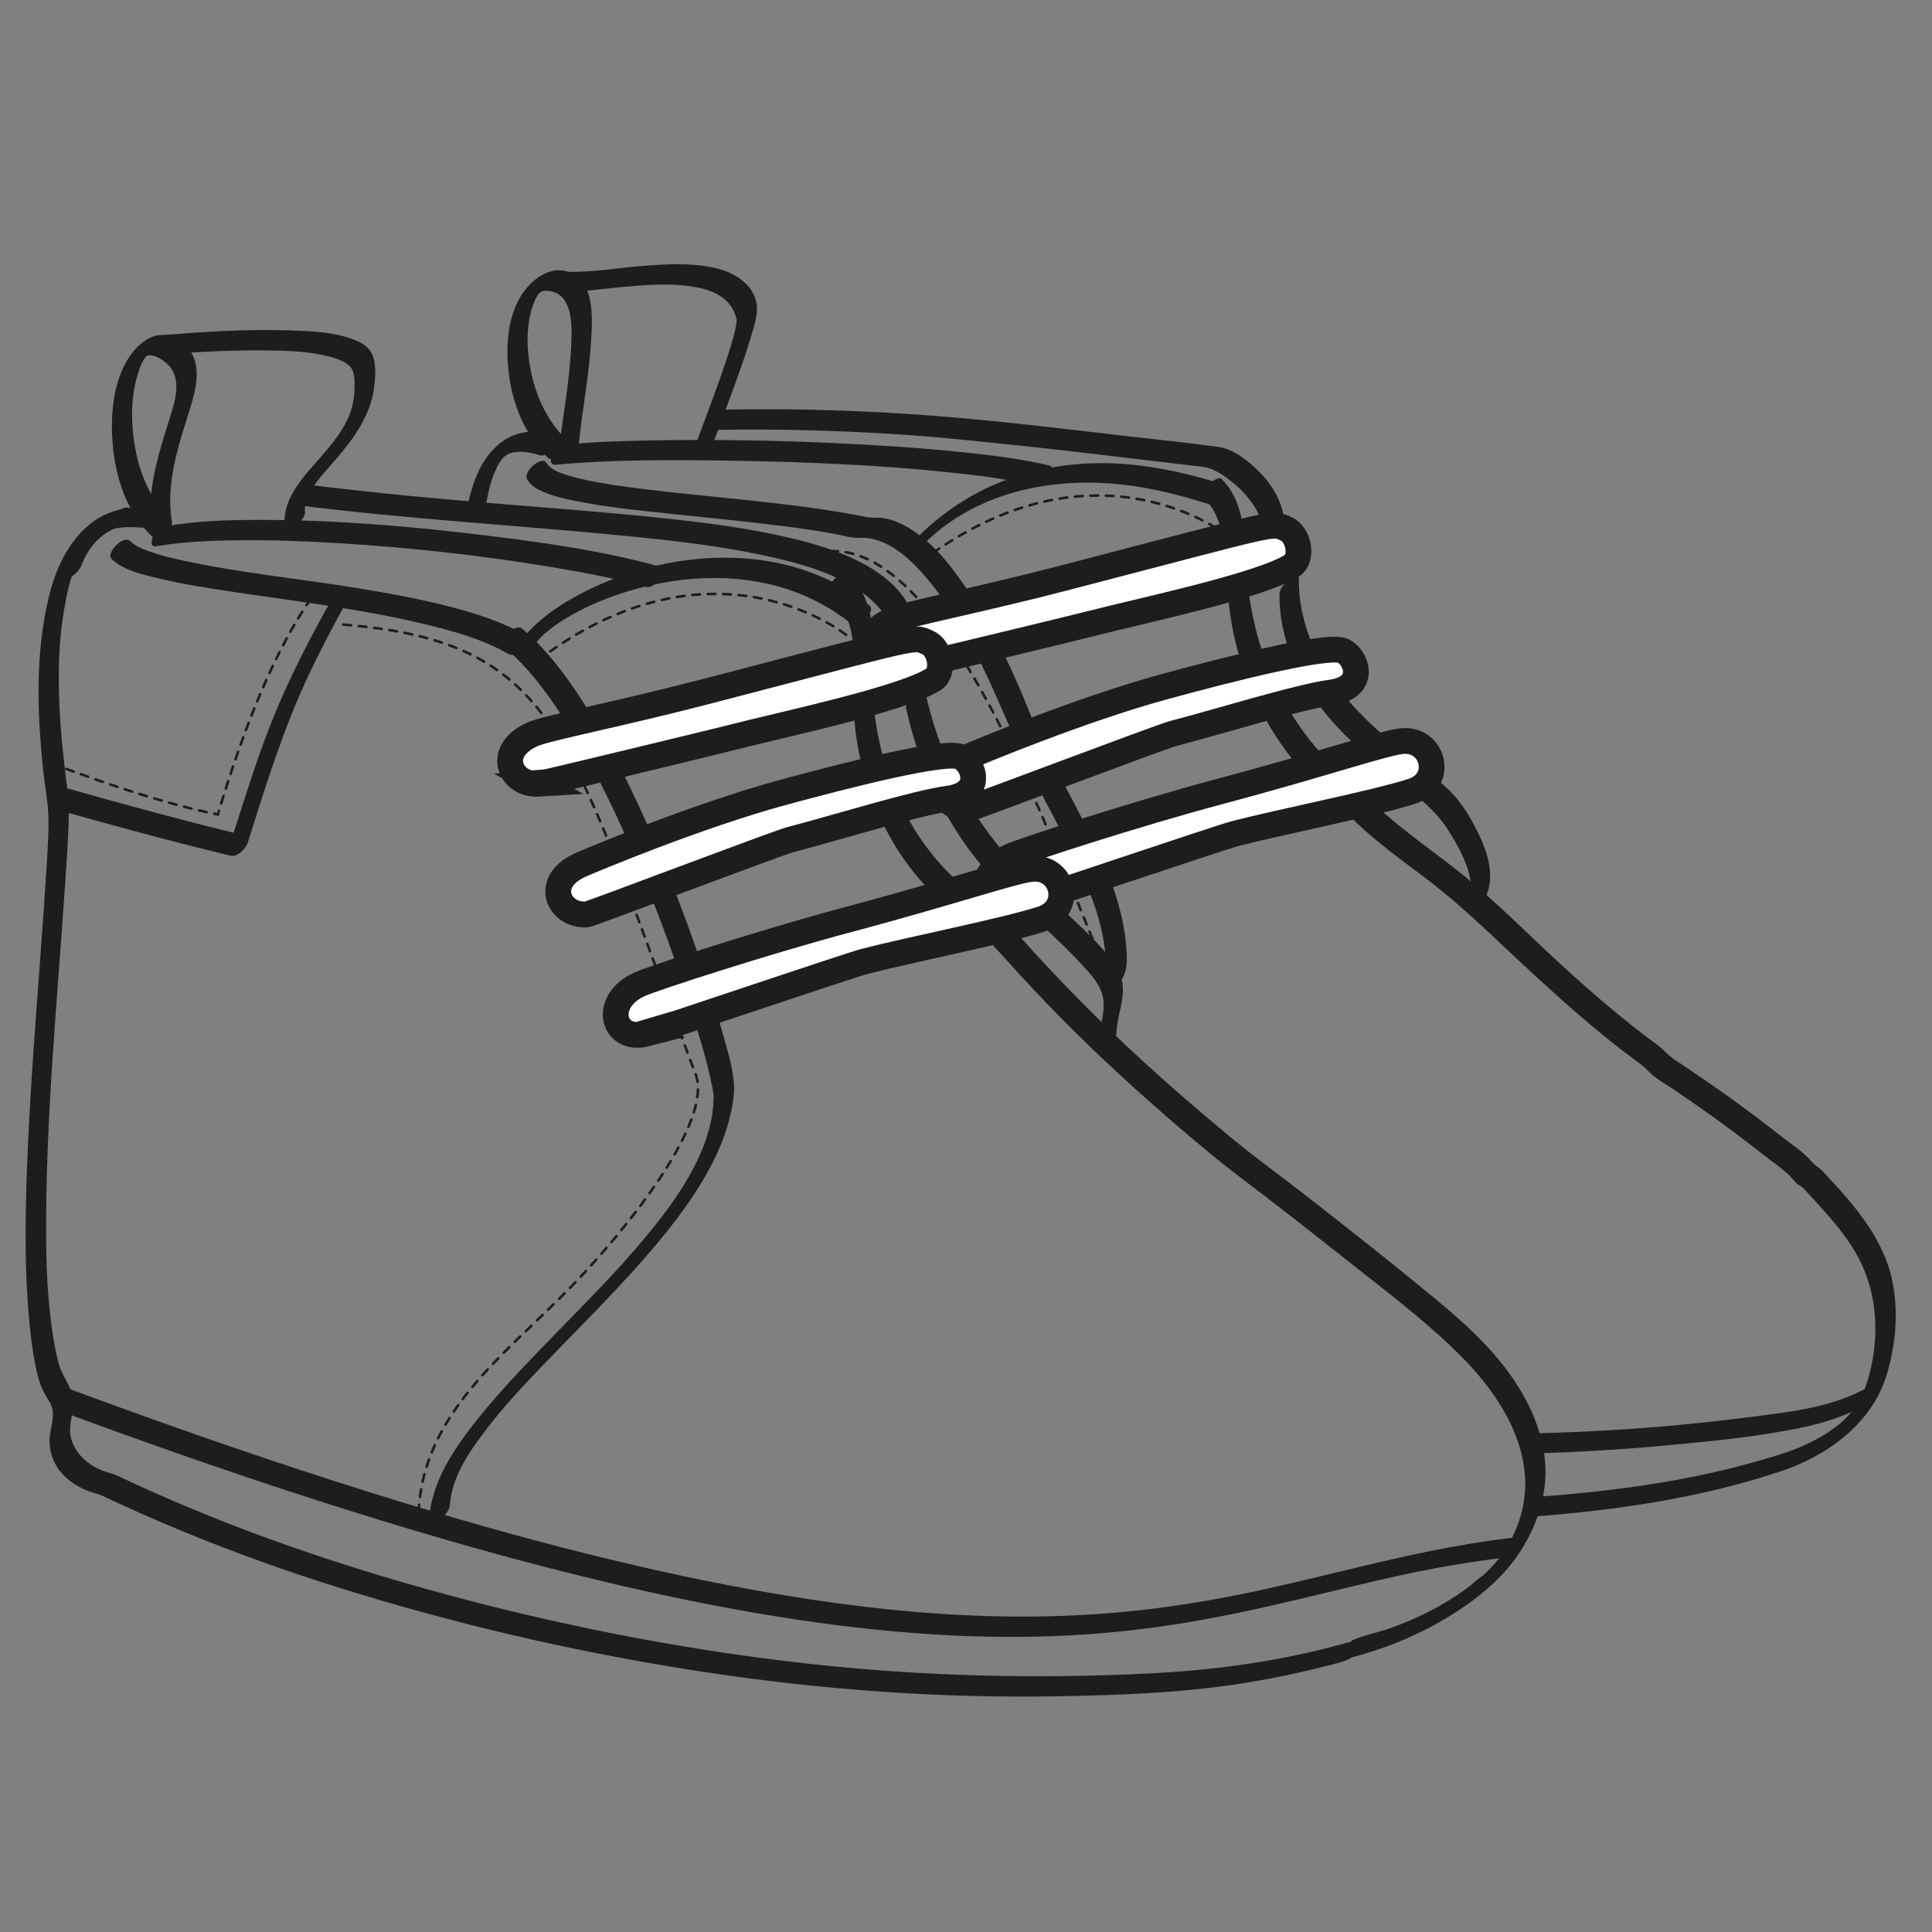 <?xml version="1.0" encoding="UTF-8"?>
<svg id="Lou" xmlns="http://www.w3.org/2000/svg" viewBox="0 0 1500 1500">
  <rect x="0" y="0" width="1500" height="1500" fill="#808080" stroke="none"/>
  <defs>
    <style>
      .cls-1 {
        fill: #fff;
        stroke-width: 20px;
      }

      .cls-1, .cls-2 {
        stroke: #1d1d1b;
        stroke-miterlimit: 10;
      }

      .cls-3 {
        fill: #1d1d1b;
      }

      .cls-2 {
        fill: none;
        stroke-dasharray: 6 6 6 6 6 6;
        stroke-linecap: round;
        stroke-width: 2px;
      }
    </style>
  </defs>
  <path class="cls-3" d="M96.36,394.35c-22.41,8.15-39.4,26.94-47.84,48.94-1.5,3.9,1.36,6.07,5,5,4.48-1.31,8.37-5.76,10-10,5.03-13.11,14.46-24.08,27.84-28.94,4.29-1.56,8.67-5.53,10-10,1.11-3.74-1.01-6.45-5-5h0Z"/>
  <path class="cls-3" d="M253.32,472.82c-17.41,31.54-33.72,63.95-46.38,97.71-8.52,22.72-15.87,45.9-23.3,68.99-2.1,6.52-4.18,13.05-6.24,19.58,4.46-3.42,8.92-6.84,13.38-10.26-45.95-11.08-91.61-23.48-137.08-36.36-6.47-1.83-18.78,13.53-11.76,15.52,45.47,12.88,91.13,25.28,137.08,36.36,5.51,1.33,11.91-5.59,13.38-10.26,13.82-43.92,27.48-88.1,47.14-129.83,8.39-17.81,17.51-35.26,27.02-52.5,1.62-2.93,2.1-7.34-2.3-7.37s-9.03,4.94-10.94,8.41h0Z"/>
  <path class="cls-3" d="M86.79,434.12c9.08,8.65,23.63,11.88,35.39,14.73,20.05,4.87,40.53,7.95,60.91,10.99,49.03,7.32,98.5,13.13,146.76,24.78,22.12,5.34,45.11,11.66,64.94,23.16,6.45,3.74,19.34-11.13,14.14-14.14-17.64-10.23-37.15-16.66-56.79-21.87-23.76-6.3-47.98-10.78-72.22-14.76-45.87-7.53-92.44-12-137.91-21.82-8.72-1.88-17.46-4-25.87-7.02-6.07-2.18-10.86-4.03-15.23-8.19-5.07-4.83-19.15,9.37-14.14,14.14h0Z"/>
  <path class="cls-3" d="M121.12,424.14c20.54-3.51,41.51-4.39,62.31-4.66,26.77-.35,53.55.64,80.27,2.28,55.91,3.43,111.78,9.63,167.03,18.94,23.86,4.02,47.74,8.54,71.07,15.04,6.48,1.81,18.77-13.56,11.76-15.52-46.28-12.9-94.58-19.48-142.18-25.19-56.06-6.73-112.66-11.4-169.16-11.39-24.15,0-48.6.65-72.45,4.73-4.63.79-8.74,4.32-10.94,8.41-1.27,2.35-2.39,8.18,2.3,7.37h0Z"/>
  <path class="cls-3" d="M760.72,722.77c6.85,7.86,14.23,15.33,21.2,23.11s14.1,15.54,21.29,23.17c14.11,14.97,28.58,29.6,43.38,43.88,29.98,28.93,61.31,56.42,93.39,82.99,16.51,13.68,33.74,26.19,50.65,39.31,17.09,13.26,34.12,26.59,51.06,40.03,30.93,24.54,63.2,48.52,91.31,76.34,26.54,26.27,50.77,61.09,51.19,99.86.19,17.87-5.51,35.78-14.99,50.84-4.35,6.91-9.67,13.18-15.59,18.8-.91.86-1.81,1.76-2.78,2.56.67-.56,2.82-1.97-1.34.89-2.01,1.38-3.87,2.93-5.67,4.57-3.66,3.32-7.79,6.09-11.87,8.86-15.84,10.73-33.22,19.15-51.2,25.63-9.14,3.29-18.77,5.34-27.85,8.69-1.74.64-4.74,1.84-5.77,3.46,1.5-2.34,3.66-1.5.56-.86-1.28.26-2.57.72-3.84,1.07-6.03,1.66-12.08,3.24-18.16,4.73-43.79,10.71-88.69,16.37-133.68,18.59-88.37,4.36-177,2.15-264.94-7.66-89.13-9.94-177.57-26.65-264.32-49.34-82.59-21.6-163.86-48.34-241.95-82.97-9.82-4.36-19.59-8.83-29.3-13.42-4.08-1.93-8.56-2.62-12.72-4.4-3.81-1.63-7.5-3.68-10.78-6.23-6.28-4.87-11.07-11.31-12.97-19.1-2.35-9.67,2.24-18.69,1.82-28.36-.46-10.61-8.07-18.02-10.91-27.99s-4.5-20.04-5.89-30.26c-3.05-22.48-4.1-45.31-4.24-67.98-.59-92.7,8.75-185.04,14.89-277.44.79-11.84,1.66-23.69,2.18-35.54.48-10.95,1.06-22.02-.28-32.93-2.77-22.57-5.51-45.1-6.46-67.84-.93-22.31-.83-45.15,2.5-67.27,2.99-19.85,6.94-41.69,19.59-57.92,9.88-12.68,25.94-14.33,41.04-13.01,4.52.39,8.55-2.75,11.17-6.23,1.09-1.45,5.05-8.9.59-9.29-18.4-1.61-36.77.84-51.47,12.98-17.09,14.12-26.57,35.22-31.64,56.32-10.74,44.68-9.09,91.03-4.21,136.4,1.24,11.54,3.65,23.25,3.9,34.85.26,12.12-.6,24.32-1.33,36.41-1.43,23.71-3.13,47.4-4.89,71.09-3.54,47.7-7.31,95.38-9.51,143.16-2.15,46.81-3.5,93.96.89,140.69,1.07,11.39,2.44,22.9,4.73,34.11,1,4.91,2.22,9.9,3.82,14.65,1.71,5.08,4.68,9.42,7.34,14.01,5.63,9.72-.5,20.33-.23,30.58.23,8.69,3.18,16.78,8.68,23.53,5.19,6.37,12.4,10.91,19.88,14.14,4.15,1.79,8.64,2.47,12.72,4.4,5.28,2.5,10.59,4.96,15.9,7.39,19.92,9.1,40.06,17.71,60.4,25.83,40.84,16.31,82.45,30.66,124.55,43.38,87.76,26.53,177.37,46.7,268.02,60.37,89.93,13.55,180.91,20.2,271.86,18.6,46.35-.81,92.74-2.4,138.65-9.22,22.96-3.41,45.76-7.98,68.25-13.74,5.71-1.46,11.68-2.69,17.23-4.67,2.02-.72,3.87-1.72,5.58-3.02,2.77-2.1-1.59.85-1.58.73,0-.23,4.22-1.16,4.91-1.35,9.6-2.72,19.11-5.8,28.42-9.4,19.54-7.56,38.04-17.31,55.26-29.24,16.21-11.23,31.3-24.64,42.28-41.18,10.62-15.99,17.87-34.07,19.96-53.24,2.29-21.05-3.08-41.96-12.21-60.81-16.52-34.13-44.27-59.83-73.06-83.63-33.7-27.87-68.06-54.96-102.59-81.81-17.72-13.78-35.89-26.82-53.23-41.11-16.62-13.7-33.06-27.64-49.21-41.89-32.1-28.32-63.06-57.94-92.4-89.12-6.98-7.42-13.88-14.93-20.68-22.52-6.97-7.78-14.35-15.25-21.2-23.11-4.41-5.07-18.85,8.73-14.14,14.14h0Z"/>
  <path class="cls-3" d="M230.18,392.17c86.13,10.91,172.81,15.69,259.17,24.26,34.12,3.39,68.34,7.33,101.92,14.42,24.58,5.19,50.38,11.81,72,25.09,18.73,11.51,32.32,28.2,34.24,50.64.38,4.44,7.76.56,9.29-.59,3.49-2.63,6.62-6.63,6.23-11.17-4.1-47.78-56.4-66.6-96.2-76.36-32.55-7.98-65.98-12.27-99.26-15.86-40.5-4.37-81.12-7.45-121.72-10.76-51.38-4.2-102.75-8.72-153.9-15.2-4.45-.56-8.63,2.85-11.17,6.23-1.17,1.56-5.01,8.73-.59,9.29h0Z"/>
  <path class="cls-3" d="M132.51,402.72c-16.42-15.23-24.81-36.78-28.2-58.55-2.96-18.96-2.59-39.92,4.14-58.09.33-.89.67-1.76,1.04-2.64.54-1.29-.25.41.56-1.19.39-.77.78-1.54,1.2-2.29.23-.42.48-.82.72-1.23.87-1.56-.69.93-.03.02.44-.61.98-1.22,1.37-1.85.82-1.33-1.66,1.2.1-.1,1.11-.82,1.4-1.06-.06-.03,1.74-1.23-.77-.11.23-.25,1.86-.25-.36.08.4-.26.28-.12,2.1-.58,1.07-.37-.96.19.78-.08,1.13-.08,1.35,0,.3-.11,1.08,0,3.57.5,6.94,2.37,9.82,4.44,15.75,11.3,9.06,30.74,4.16,46.12-9.33,29.32-17.94,58.17-13.55,89.29.62,4.39,7.62.66,9.29-.59,3.33-2.51,6.86-6.73,6.23-11.17-4.14-29.33,4.86-56.56,13.54-84.13,5.56-17.67,12.35-41.21-5.91-53.94-6.86-4.78-14.19-7.47-22.35-4.39-9.01,3.4-15.88,11.33-20.47,19.54-10.31,18.42-12.21,41.66-10.64,62.31,2.05,26.83,10.77,54.79,31,73.55,5.16,4.79,19.18-9.47,14.14-14.14h0Z"/>
  <path class="cls-3" d="M118.16,275.87c28.96-2.29,58.04-4.11,87.11-3.83,17.25.17,35.24.57,51.97,5.26,4.93,1.38,9.58,3.07,12.9,5.81.71.59,1.39,1.22,2,1.91.54.62,1.52,2.22,1.08,1.36,2.64,5.17,2.1,12.04,1.89,17.69-.78,20.49-13.06,35.77-25.87,50.51-12.38,14.26-29.49,31.32-28.21,51.82.57,9.17,16.18-2.3,15.78-8.64-.24-3.83.13-7.01,1.26-10.33.78-2.3.84-2.4,1.75-4.07.51-.94,1.03-1.87,1.57-2.8.93-1.61.16-.36.95-1.53,5.36-7.94,11.96-14.99,18.22-22.22,14.2-16.41,27.6-34.85,30.03-57.07.97-8.85,1.99-21.45-4.16-28.7-3.05-3.6-7.77-5.87-12.09-7.51-15.47-5.89-33.26-6.48-49.6-7.03-32.64-1.09-65.39,1.03-97.92,3.6-4.55.36-8.88,4.58-10.94,8.41-1.44,2.67-2.31,7.74,2.3,7.37h0Z"/>
  <path class="cls-3" d="M1174.88,1193.84c-22.68,2.64-45.2,6.45-67.56,11.04s-43.69,9.67-65.43,14.92c-21.7,5.24-43.4,10.51-65.23,15.22-1.63.35.57-.12-.67.14-.65.14-1.3.28-1.95.41-1.49.31-2.98.63-4.47.94-2.91.6-5.82,1.2-8.74,1.78-5.73,1.14-11.48,2.24-17.23,3.28-12.16,2.2-24.36,4.17-36.6,5.86-26.79,3.7-53.76,6.06-80.79,7.08-31.95,1.2-63.95.56-95.84-1.54-38.39-2.53-76.63-7.21-114.61-13.3-46.75-7.5-93.15-17.15-139.18-28.2-56.35-13.53-112.19-29.15-167.6-46.1-67.42-20.62-134.23-43.22-200.57-67.08-18.09-6.51-36.15-13.11-54.18-19.8-6.21-2.3-18.87,12.88-11.76,15.52,69.49,25.77,139.45,50.31,210.04,72.88,57.88,18.51,116.2,35.7,175.06,50.83,48.13,12.37,96.64,23.36,145.55,32.2,39.94,7.22,80.16,12.99,120.59,16.64,33.57,3.03,67.27,4.65,100.99,4.29,28.32-.31,56.61-2.02,84.75-5.24,24.5-2.81,48.85-6.76,73.03-11.59,22.63-4.51,45.1-9.74,67.53-15.13,21.31-5.13,42.59-10.37,63.99-15.09,1.33-.29,2.65-.58,3.98-.87.62-.13,1.24-.27,1.86-.4,1.63-.35-.92.19,1.11-.24,2.67-.57,5.34-1.13,8.01-1.67,5.48-1.12,10.97-2.2,16.46-3.23,11.25-2.1,22.54-3.97,33.86-5.57,5.64-.8,11.3-1.52,16.96-2.18,4.59-.53,8.83-4.47,10.94-8.41,1.37-2.54,2.35-7.91-2.3-7.37h0Z"/>
  <path class="cls-3" d="M997.35,408.35c-.27-16.5-8.67-31.14-20.2-42.55-8.14-8.06-19.44-17.13-31.17-18.79-23.55-3.33-47.3-5.62-70.93-8.38-58.64-6.84-117.41-14.07-176.36-17.64-45.38-2.75-90.93-3.93-136.39-2.94-4.48.1-8.97,4.74-10.94,8.41-1.55,2.87-2.24,7.47,2.3,7.37,39.5-.86,79.06-.03,118.51,1.95,20.02,1,40.03,2.32,60,4.15,13.57,1.25,25.48,2.58,38.03,3.82,51.84,5.14,103.56,11.58,155.28,17.73,4.2.5,8.67.63,12.73,1.9,6.4,2,12.18,5.88,17.39,10,13.27,10.49,25.67,25.93,25.96,43.61.15,9.07,15.88-2.27,15.78-8.64h0Z"/>
  <path class="cls-3" d="M1186.27,1177.8c66.39-4.97,133.15-14.31,196.48-35.55,28.6-9.59,56.04-27.07,72.23-53.01,8.33-13.35,12.4-28.54,14.92-43.96,2.58-15.77,2.68-31.98-.1-47.73-5.02-28.53-22.04-52.1-40.96-73.24-4.62-5.16-9.35-10.23-14.03-15.34-2.07-2.26-4.73-3.24-6.73-5.44-2.48-2.73-4.92-5.4-7.7-7.83-5.65-4.95-11.92-9.14-17.83-13.76-6.49-5.06-12.96-10.14-19.53-15.09-12.41-9.34-25.06-18.37-37.84-27.2-6.66-4.6-13.36-9.15-20.07-13.67-3.03-2.04-6.25-3.93-8.98-6.37-3.01-2.68-5.47-5.52-8.74-7.91-25.85-18.87-50.14-39.73-73.76-61.29-23.17-21.14-45.3-43.6-69.16-63.95-22.42-19.12-47.11-35.39-69.32-54.75-5.03-4.39-9.9-8.96-14.52-13.78-4.75-4.96-19.02,9.05-14.14,14.14,19.27,20.13,42.54,36.02,64.51,52.98,23.32,17.99,44.36,38.48,65.86,58.56s44.83,41.51,68.55,60.75c5.96,4.84,12,9.59,18.12,14.23,3.22,2.45,6.47,4.86,9.73,7.24,3.07,2.24,5.35,4.77,8.1,7.34,5.46,5.09,12.49,8.86,18.65,13.05,6.13,4.17,12.24,8.37,18.32,12.62,12.61,8.83,25.06,17.89,37.28,27.25,6.1,4.68,12.08,9.52,18.25,14.1,5.54,4.11,11.16,8.16,16.06,13.05,2.39,2.39,4.27,5.5,7.24,7.17,2.77,1.56,4.61,3.87,6.78,6.23,4.51,4.89,9.03,9.78,13.42,14.78,8.75,9.94,17.17,20.36,23.77,31.88,15.14,26.42,18.08,57.33,11.85,86.87-2.9,13.78-7.5,27.34-17.1,37.99-8.87,9.85-20.73,17.13-32.58,22.81-13.49,6.46-28.16,10.48-42.53,14.49-15.75,4.4-31.68,8.18-47.72,11.36-31.29,6.21-62.96,10.35-94.71,13.25-7.8.71-15.61,1.35-23.42,1.93-4.55.34-8.89,4.59-10.94,8.41-1.44,2.69-2.31,7.72,2.3,7.37h0Z"/>
  <path class="cls-3" d="M1186.27,1128.52c35.99-.9,71.94-2.99,107.78-6.33,34.48-3.21,69.51-6.55,103.46-13.53,18.05-3.71,35.59-9.18,51.67-18.34,3.58-2.04,8.4-6.42,8.41-10.94s-4.47-3.95-7.37-2.3c-27.67,15.76-60.32,19.07-91.35,23.08-34.74,4.5-69.63,7.84-104.59,10.01-19.77,1.23-39.57,2.08-59.37,2.57-4.48.11-8.97,4.73-10.94,8.41-1.54,2.86-2.25,7.49,2.3,7.37h0Z"/>
  <path class="cls-3" d="M431.2,360.82c46.62-4.21,93.79-3.86,140.55-3.07,54.54.93,109.2,3.2,163.48,8.81,22.67,2.34,45.51,5.06,67.72,10.34,6.58,1.57,18.69-13.87,11.76-15.52-19.41-4.62-39.31-7.2-59.12-9.42-26.04-2.91-52.18-4.88-78.33-6.41-55.16-3.22-110.49-4.55-165.73-3.71-23.9.36-47.86,1.04-71.68,3.19-4.56.41-8.87,4.54-10.94,8.41-1.42,2.63-2.32,7.79,2.3,7.37h0Z"/>
  <path class="cls-3" d="M409.1,371.65c2.4,5.2,7.5,7.97,12.55,10.17,7.6,3.31,15.84,5.2,23.92,6.86,24.4,5.03,49.35,7.51,74.1,10.12,29.06,3.07,58.17,5.81,87.16,9.5,13.76,1.76,27.51,3.72,41.16,6.18,5.92,1.07,12.41,3.3,18.4,3.12,3.96-.12,7.15-.09,11.04.82,17.99,4.23,32.28,18.71,43.7,32.43,14.07,16.9,25.59,35.89,35.85,55.3,16.1,30.45,27.82,62.82,43.2,93.61,16.26,32.53,34.95,64.24,47.81,98.35,5.49,14.56,8.99,29.45,10.57,44.94.52,5.05.75,10.19.2,15.25-.06.59-.55,2.63-.1.97-.12.43-.51,1.24-.51,1.68.01,1.19.98-1.92.16-.48,1.19-2.08,2.35-3.32,4.04-4.59,2.05-1.54,4.1-2.42,5.6-1.98-6.45-1.89-18.8,13.46-11.76,15.52,6,1.75,12.67-5.3,15.21-9.75,4.4-7.71,3.68-17.21,2.93-25.72-3.02-34.19-17.08-64.63-32.41-94.88-14.63-28.85-31.15-57.22-43.12-87.33-4.55-11.43-9.38-22.74-14.61-33.88-9.34-19.89-19.73-39.4-31.79-57.79s-25.13-35.68-42.88-47.67c-7.23-4.88-15.3-8.95-24.02-10.2-4.46-.64-9.06.05-13.42-.86-6.54-1.36-13.1-2.56-19.69-3.66-29.25-4.89-58.79-7.98-88.28-11.03-28.18-2.91-56.43-5.5-84.47-9.64-10.67-1.58-21.36-3.35-31.82-6.03-6.48-1.65-14.76-3.95-19.42-7.35-.88-.64-1.75-1.31-2.51-2.1-.36-.38-.68-.77-1-1.17-.77-.95.32.84-.3-.49-3.26-7.05-18.27,5.81-15.52,11.76h0Z"/>
  <path class="cls-3" d="M431.13,337.98c-14.09-4.3-28.22-4.2-40.66,4.5-18.34,12.81-25,36.07-28.76,56.93-.83,4.6,5.02,3.57,7.37,2.3,4.11-2.21,7.57-6.31,8.41-10.94,1.69-9.36,3.88-19.07,8.18-27.63,1.67-3.33,2.53-4.75,4.61-7.31.77-.95-.93.95.4-.42.19-.19,1.96-1.86.9-.92-.64.56,2.61-1.75,1.25-.96,2.49-1.46,2.21-1.42,5.41-2.21,1.03-.25,4.2-.58,6.37-.57,4.97.02,9.98,1.29,14.77,2.75,6.41,1.96,18.82-13.36,11.76-15.52h0Z"/>
  <path class="cls-3" d="M439.7,341.34c-14.52-14.13-23.24-32.8-27.37-52.47-3.44-16.4-4.16-34.65,1.08-50.77,1.25-3.84,1.71-4.78,3.5-8.05.19-.34,1.65-2.42.31-.55.43-.6.88-1.19,1.32-1.78,1.48-1.97-1.12,1.92.12-.12,1.42-2.33-.54.59.52-.5.38-.39,1.81-1.96.12-.13.25-.27,2.33-1.1.31-.26.57-.24,1.19-.5,1.8-.64,2.05-.46-1.42.14.68-.15,3.04-.42,6.09,0,8.93,1.18,14.36,5.96,12.99,29.21,12.43,41.57-1.27,28.18-6.81,56.05-9.81,84.07-.49,4.55,4.8,3.69,7.37,2.3,3.86-2.08,7.92-6.38,8.41-10.94,2.95-27.59,8.32-55.01,9.74-82.75.82-15.88,1.87-41.6-15.68-49.45-16.63-7.44-33.22,6.68-40.61,20.59-9.08,17.09-10.14,37.7-7.96,56.57,2.83,24.5,12.75,49.05,30.62,66.44,5,4.86,19.12-9.3,14.14-14.14h0Z"/>
  <path class="cls-3" d="M431.2,226.81c16.85.47,33.83-2.33,50.57-3.86,19.04-1.73,38.87-3.46,57.83-.1,14.97,2.65,28.41,8.95,32.21,24.73.19.8.14,1.7.12.37,0,.51.02,1.03-.04,1.54-.15,1.31-.29,2.61-.51,3.92-.38,2.3-1.34,6-2.28,9.36-2.64,9.47-5.8,18.8-9.03,28.09-7.01,20.14-14.82,39.98-21.99,60.05-1.39,3.9,1.29,6.09,5,5,4.4-1.29,8.49-5.76,10-10,6.5-18.17,13.53-36.14,19.98-54.33,3.53-9.97,6.99-19.98,9.98-30.12,2-6.76,4.55-14.19,4.67-21.3.26-16.21-14.07-26.86-28.17-30.94-18.89-5.46-39.71-4.32-59.08-2.88-20.09,1.5-40.43,5.27-60.62,4.7-6.28-.18-17.8,15.52-8.64,15.78h0Z"/>
  <path class="cls-2" d="M248.28,455.14c-35.36,46.92-60.17,113.86-79.14,177.23-39.74-7.98-83.11-22.53-122.98-37.35"/>
  <path class="cls-3" d="M643.24,459.53c13.41,10.1,18.02,27.33,19.28,43.34,1.47,18.81-.72,37.68.86,56.51,2.8,33.17,13.07,65.78,29.94,94.49,9.21,15.67,20.5,30.04,33.72,42.52,3.81,3.59,17.82-10.67,14.14-14.14-23.91-22.57-41.4-51.34-51.87-82.44-5.39-16.01-8.97-32.63-10.65-49.44-1.86-18.67,0-37.31-.93-55.99-.88-17.64-5.49-37.79-20.36-48.99-4.51-3.4-17.78,11.4-14.14,14.14h0Z"/>
  <path class="cls-3" d="M703.44,549.84c8.74,39.48,25.21,77.43,49.14,110.09,24.99,34.1,59.57,58.53,87.87,89.53,7.6,8.33,15.79,16.97,16.38,28.84s-4.48,23.66-4.97,35.63c-.16,3.84,7.31-1.19,8.07-1.81,3.06-2.5,6.75-6.28,6.92-10.48.43-10.38,4.22-20.27,4.89-30.63s-3.15-19.14-9.73-27.2c-13.32-16.31-29.22-30.38-44.75-44.52-15.56-14.16-30.92-28.56-44.06-45.05-12.39-15.55-23-32.51-31.76-50.36-10.34-21.07-17.93-43.43-23-66.33-1.04-4.69-16.2,6.82-14.99,12.28h0Z"/>
  <path class="cls-3" d="M993.42,461.03c-.58,39.35,18.97,75.87,45.36,103.95,14.22,15.13,30.35,28.28,46.52,41.24,14.86,11.91,29.65,23.01,39.82,39.43,9.69,15.64,23.74,40.81,13.73,59.17-1.88,3.45.43,4.95,3.6,3.6,4.27-1.82,7.83-6.02,10-10,9.3-17.06,2.64-36.68-5.4-52.83-4.17-8.38-8.87-16.61-14.68-23.98-5.97-7.58-13.21-13.66-20.68-19.7-31.92-25.81-65.52-51.06-85.89-87.61-11.18-20.05-17.74-42.52-17.4-65.56.06-3.85-7.26,1.15-8.07,1.81-2.99,2.44-6.86,6.32-6.92,10.48h0Z"/>
  <path class="cls-3" d="M934.26,385.99c14.81,14.48,16.75,36.47,17.77,56.04,1.01,19.44,2.69,38.48,7.43,57.43,8.63,34.44,24.79,67.36,47.67,94.59,12.55,14.92,27.15,28.03,43.55,38.58,4.95,3.18,17.67-11.88,14.14-14.14-29.18-18.77-52.49-45.62-68.96-76.02-17.97-33.15-26.73-69.54-28.57-107.03-1.07-21.88-2.16-47.23-18.89-63.58-3.69-3.61-17.82,10.55-14.14,14.14h0Z"/>
  <path class="cls-3" d="M716.01,423.62c43.18-44.28,108.35-55.21,167.42-45.75,19.23,3.08,38.07,8.12,56.6,14.03,5.03,1.6,17.33-13.38,12.28-14.99-34.45-10.97-70.13-18.66-106.47-17.14-31.51,1.32-62.66,9.19-90.28,24.6-16.46,9.19-31.48,20.65-44.65,34.15-1.48,1.52-6.94,7.2-4.53,9.62s8.36-3.24,9.62-4.53h0Z"/>
  <path class="cls-2" d="M656.88,492.9s-103.73-83.58-240.02,20.39"/>
  <path class="cls-2" d="M953.99,416.49s-103.73-83.58-240.02,20.39"/>
  <path class="cls-3" d="M391.22,502.16c19.12,16.05,34.22,36.62,47.58,57.53,15.97,25,29.54,51.51,41.96,78.43,23.75,51.46,43.62,104.91,59.94,159.18,4.72,15.71,9.49,31.59,12.51,47.73.38,2.01.7,4.03.92,6.07-.26-2.44-.05.62-.05,1.25-.03,3.14-.29,6.29-.66,9.41-1.42,12.1-5.15,23.92-10.11,35.02-11.21,25.08-28.24,47.38-46.25,68.61-19.77,23.3-42.23,45.99-63.96,68.28-21.04,21.58-42.22,43.2-61.15,66.69-14.85,18.42-29.75,39.14-35.95,62.33-1.29,4.81-2.22,9.73-2.58,14.69-.33,4.52,4.69,3.74,7.37,2.3,3.74-2.01,8.08-6.43,8.41-10.94,1.5-20.77,13.35-38.97,25.6-55.38,17.29-23.14,36.61-43.01,57.1-64.12,22.23-22.89,44.81-45.49,65.91-69.44,19.96-22.65,39.19-46.48,53.42-73.24,6.23-11.72,11.57-24.1,14.85-36.99,2.46-9.64,4.6-20.21,3.57-30.21-1.37-13.3-5.59-26.57-9.22-39.37-14.89-52.6-33.69-104.34-55.56-154.44-12.23-28.02-25.63-55.57-41-82.01-13.21-22.74-27.94-45.13-46.3-64.09-3.88-4.01-7.94-7.83-12.22-11.42-5.49-4.61-19.28,9.83-14.14,14.14h0Z"/>
  <path class="cls-3" d="M675.12,470.25c-64.22-51.92-159.26-45.19-228.59-6.94-14.75,8.14-28.78,18.07-39.64,31.06-1.87,2.24-4.49,7.7-.59,9.29,3.93,1.61,9.1-3.76,11.17-6.23,1.56-1.86-1.6,1.71.09-.12.41-.45.82-.89,1.24-1.33.96-1.01,1.96-1.99,2.97-2.95.38-.36.77-.72,1.16-1.08,1.99-1.85-1.68,1.39.44-.4,1.31-1.1,2.63-2.18,3.98-3.23,2.41-1.86,4.88-3.63,7.41-5.33,1.39-.94,5.65-3.56,8.48-5.17,14.14-8.05,29.25-14.21,44.81-18.91,35.78-10.81,74.8-13.85,111.31-4.87,22.57,5.55,43.54,15.73,61.63,30.36,5.6,4.53,19.31-9.96,14.14-14.14h0Z"/>
  <path class="cls-2" d="M266.57,484.95c170.23,13.68,175.83,91.36,273.54,349.12,13.53,35.69-51.24,118.43-98.38,166.69-50.17,51.36-112.43,95.82-116.72,172.29"/>
  <path class="cls-2" d="M632.83,429.75c93.56-25.01,176.63,204.98,215.77,300.18"/>
  <path class="cls-1" d="M752.76,627.59c-21.91,1.4-34.51-25.47-4.54-38.62,11.04-4.84,90.35-37.95,155.78-55.81,51.77-14.13,126.8-33.03,138.5-27.97,10.42,4.51,19.93,28.55-9.37,32.53-25.43,3.45-86.88,22.57-122.03,31.71-10.66,2.77-155.79,58-158.35,58.16Z"/>
  <path class="cls-1" d="M789.17,703.39c-26.13,6.79-34.51-25.47-4.54-38.62,11.04-4.84,96.27-32.6,161.78-50.09,88.22-23.55,131.99-39.42,144.5-39.42,22.45,0,29.65,31.01,5.82,38.92-27.15,9.01-103.08,24-138.23,33.14-10.66,2.77-166.85,55.41-169.35,56.06Z"/>
  <path class="cls-1" d="M696.61,520.32c-21.91,1.4-34.51-25.47-4.54-38.62,11.04-4.84,68.18-15.86,133.78-32.91,169.78-44.14,160.8-43.34,172.5-38.28,10.42,4.51,13.26,23.25,4.82,28.62-24.71,15.71-119.08,35.45-154.23,44.58-10.66,2.77-149.79,36.44-152.35,36.6Z"/>
  <path class="cls-1" d="M418.32,608.58c-21.91,1.4-34.51-25.47-4.54-38.62,11.04-4.84,68.18-15.86,133.78-32.91,169.78-44.14,160.8-43.34,172.5-38.28,10.42,4.51,13.26,23.25,4.82,28.62-24.71,15.71-119.08,35.45-154.23,44.58-10.66,2.77-149.79,36.44-152.35,36.6Z"/>
  <path class="cls-1" d="M455.63,709.95c-21.91,1.4-34.51-25.47-4.54-38.62,11.04-4.84,90.35-37.95,155.78-55.81,51.77-14.13,126.8-33.03,138.5-27.97,10.42,4.51,19.93,28.55-9.37,32.53-25.43,3.45-86.88,22.57-122.03,31.71-10.66,2.77-155.79,58-158.35,58.16Z"/>
  <path class="cls-1" d="M501.63,802.58c-26.13,6.79-34.51-25.47-4.54-38.62,11.04-4.84,96.27-32.6,161.78-50.09,88.22-23.55,131.99-39.42,144.5-39.42,22.45,0,29.65,31.01,5.82,38.92-27.15,9.01-103.08,24-138.23,33.14-10.66,2.77-166.85,55.41-169.35,56.06Z"/>
</svg>
